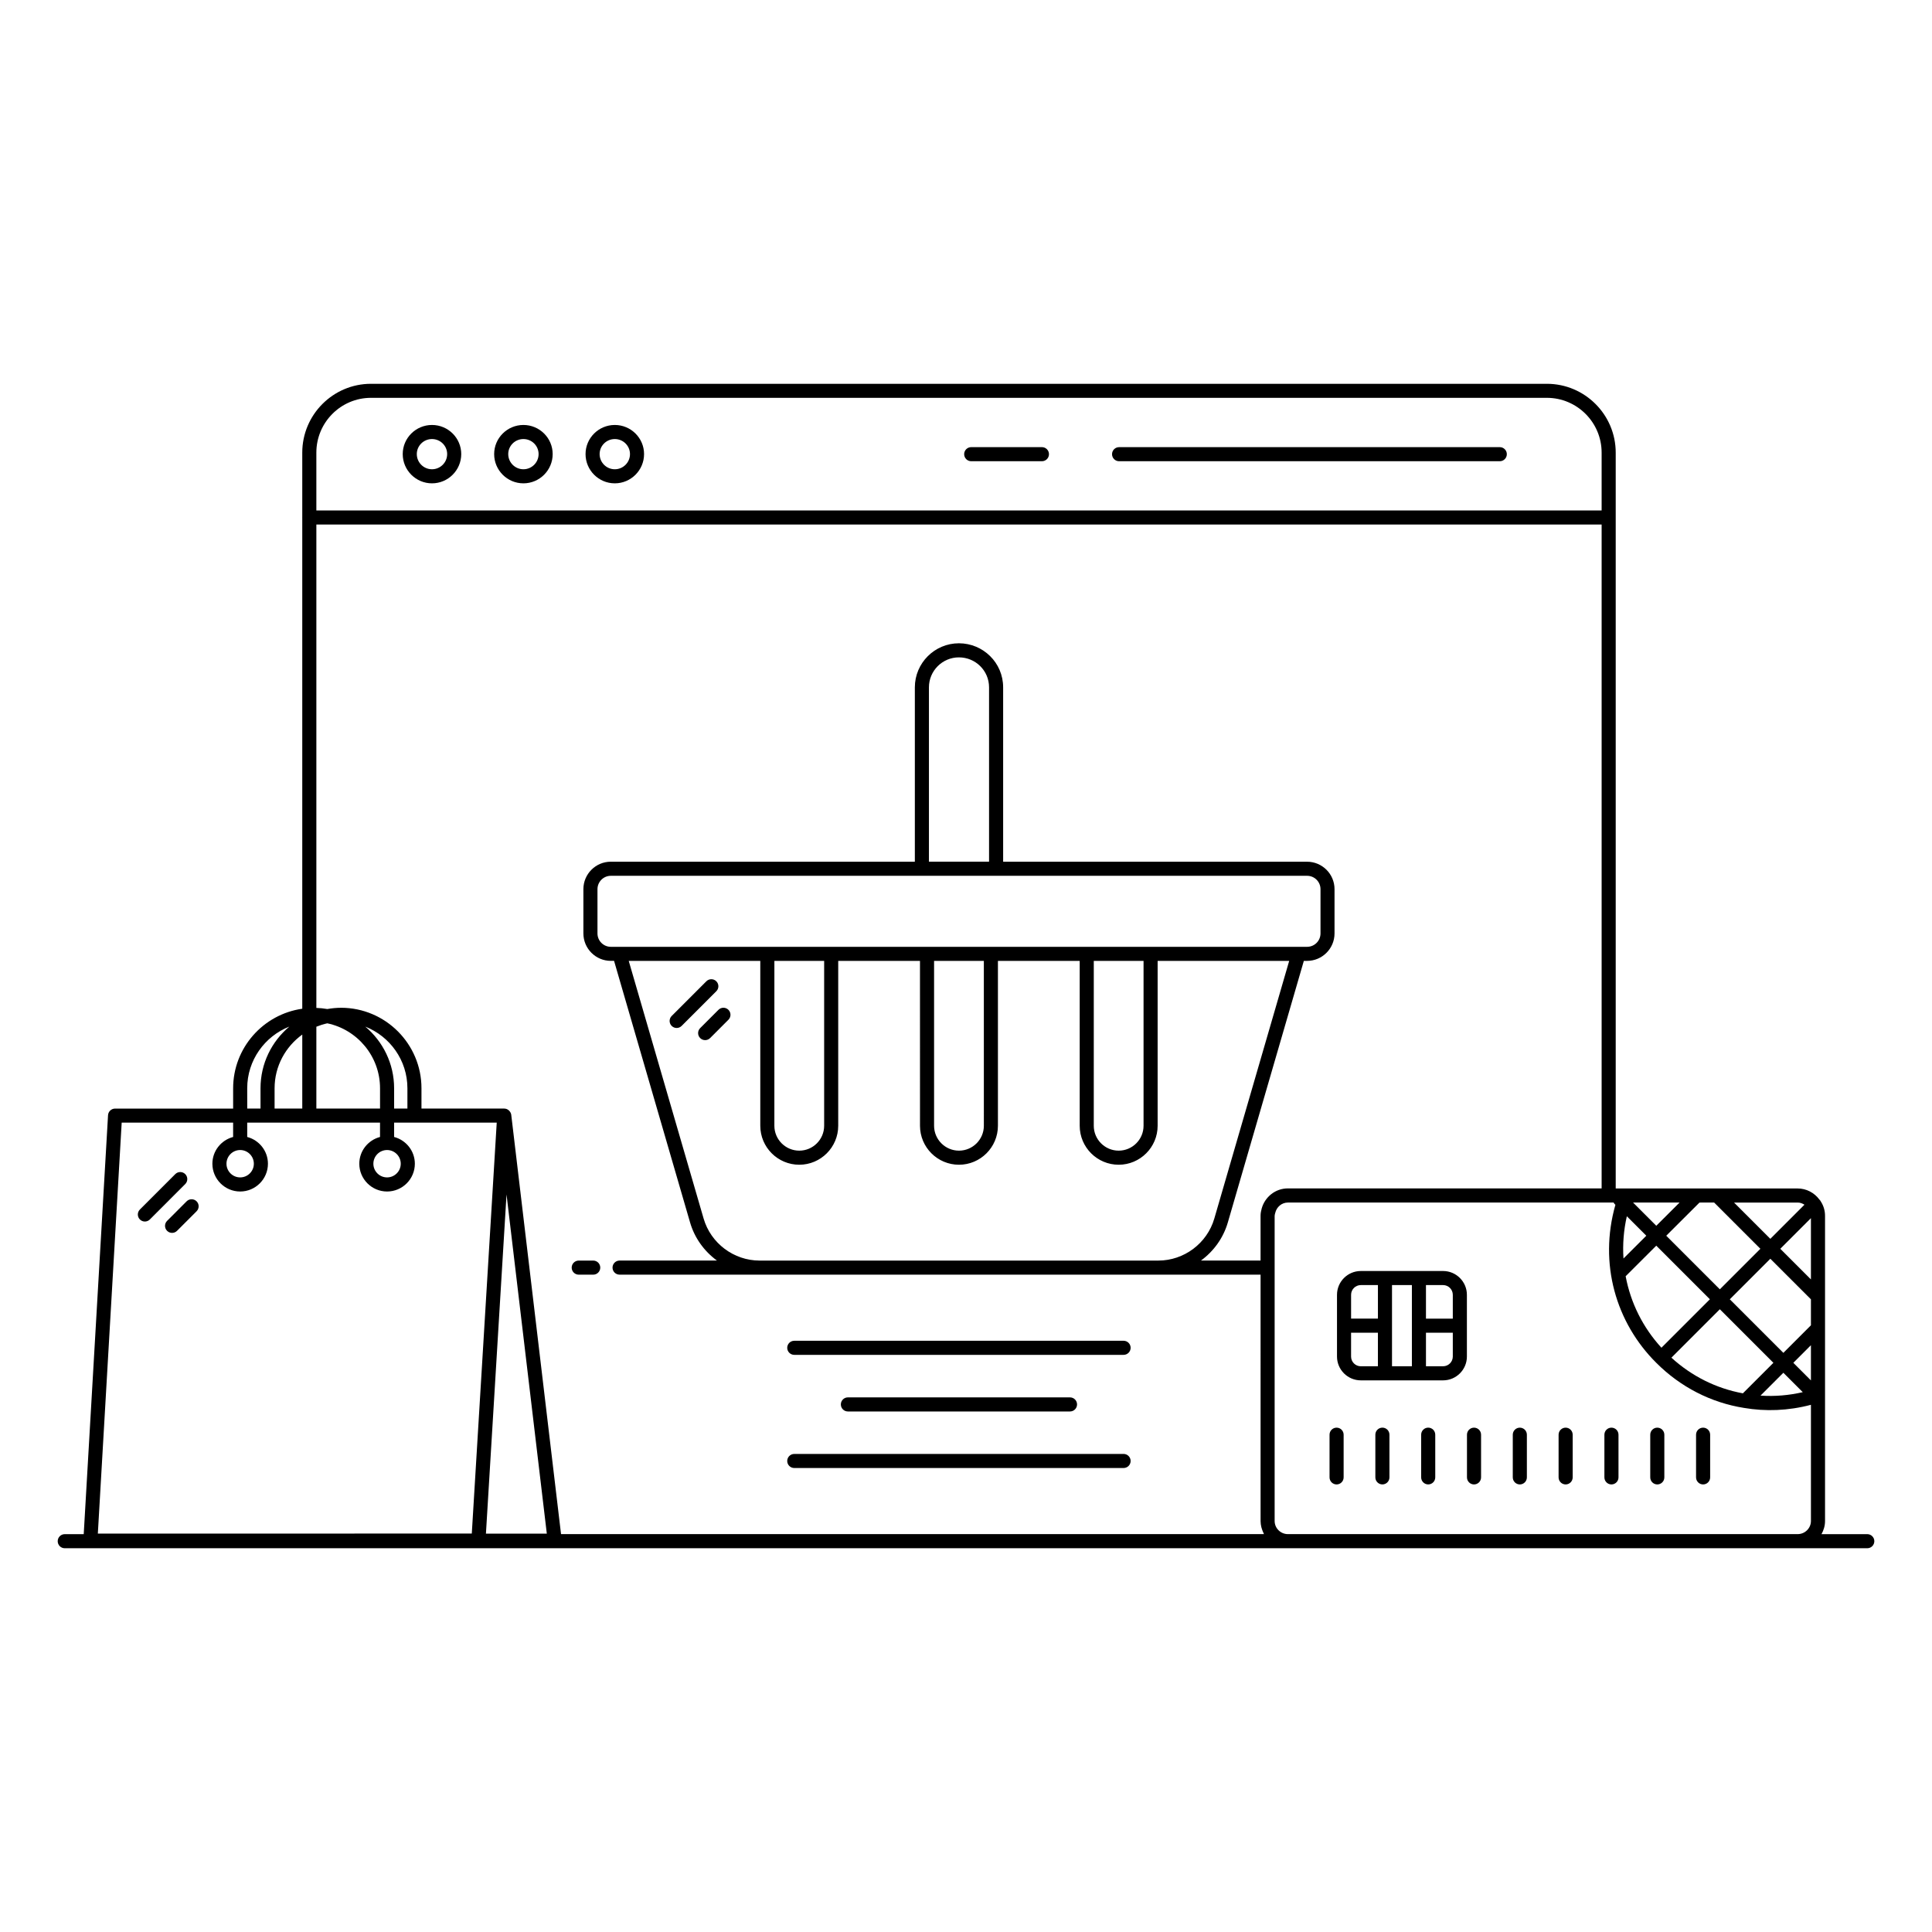 <?xml version="1.0" encoding="UTF-8"?>
<!-- Uploaded to: ICON Repo, www.svgrepo.com, Generator: ICON Repo Mixer Tools -->
<svg fill="#000000" width="800px" height="800px" version="1.1" viewBox="144 144 512 512" xmlns="http://www.w3.org/2000/svg">
 <g>
  <path d="m161.16 554.3h477.69c1.031 0 1.867-0.836 1.867-1.867s-0.836-1.867-1.867-1.867h-12.137c0.582-1.039 0.941-2.215 0.941-3.484v-80.867c0-1.375-0.383-2.68-1.113-3.797-0.039-0.082-0.082-0.16-0.137-0.238-0.062-0.094-0.152-0.164-0.223-0.258-0.008-0.008-0.012-0.016-0.02-0.023-1.363-1.836-3.477-2.941-5.769-2.941h-48.211v-195c0-10.062-8.184-18.246-18.246-18.246h-311.62c-10.039 0-18.211 8.184-18.211 18.246v17.145c0 0.02-0.012 0.035-0.012 0.055 0 0.02 0.012 0.035 0.012 0.055v130.11c-10.336 1.473-18.32 10.355-18.32 21.094v5.375l-31.289-0.004c-0.988 0-1.805 0.773-1.863 1.758l-6.445 111.02h-5.027c-1.031 0-1.867 0.836-1.867 1.867s0.836 1.867 1.867 1.867zm87.285-116.52v-5.375c0-6.555-2.977-12.426-7.644-16.344 6.523 2.578 11.168 8.91 11.168 16.344v5.375zm-31.676 0v-5.375c0-5.867 2.914-11.035 7.336-14.234v19.613zm11.07-21.688c0.934-0.375 1.898-0.691 2.902-0.902 7.969 1.676 13.973 8.754 13.973 17.215v5.375h-16.875zm6.527-5.019c-1.238 0-2.445 0.129-3.625 0.332-0.949-0.164-1.918-0.262-2.902-0.297v-128.1h340.61v175.93h-83.145c-3.316 0-6.086 2.262-6.941 5.32-0.176 0.625-0.301 1.27-0.301 1.949v11.855h-15.797c3.344-2.445 5.914-5.945 7.121-10.094l20.145-69.324h0.855c4.012 0 7.277-3.266 7.277-7.277v-11.73c0-4.012-3.266-7.273-7.277-7.273l-80.543-0.004v-46.203c0-6.559-5.34-11.68-11.719-11.68-6.441 0-11.68 5.242-11.68 11.68v46.203h-80.566c-4.012 0-7.273 3.262-7.273 7.273v11.73c0 4.012 3.262 7.277 7.273 7.277h0.855l20.145 69.328c1.207 4.152 3.777 7.648 7.121 10.094h-25.805c-1.031 0-1.867 0.836-1.867 1.867s0.836 1.867 1.867 1.867h169.87c0 55.18 0.008 65.879 0.004 65.332 0.004 0.551 0.082 1.086 0.207 1.602 0.043 0.188 0.109 0.363 0.168 0.543 0.109 0.34 0.238 0.664 0.395 0.98 0.047 0.098 0.07 0.207 0.121 0.305l-186.28-0.004-13.195-111.13c-0.094-0.785-0.871-1.629-1.766-1.629-0.031 0-0.055-0.02-0.086-0.02h-21.938v-5.375c0-11.762-9.57-21.332-21.328-21.332zm363.9 51.613 12.254 12.254-10.746 10.746-14.203-14.203 8.812-8.793zm-23.137 3.633 5.16 5.16-6.051 6.039c-0.246-3.766 0.055-7.535 0.891-11.199zm7.801 7.797 14.207 14.207-12.84 12.84c-4.887-5.336-8.145-11.832-9.484-18.945zm16.844 16.848 14.195 14.195-8.09 8.09c-7.066-1.301-13.555-4.543-18.941-9.449zm16.836 16.832 5.144 5.144c-3.664 0.844-7.438 1.172-11.199 0.91zm7.305 2.027-4.664-4.664 4.664-4.664zm0-43v16.234l-8.117-8.117zm0 21.512v6.883l-7.305 7.305-14.195-14.195 10.746-10.746zm-40.98-19.492-6.156-6.156h12.324zm-11.047-5.769 0.211 0.211c-4.434 15.559 0.121 31.234 10.836 41.883 6.414 6.414 14.457 10.543 23.246 11.945 5.707 0.969 11.684 0.77 17.734-0.824v30.789c0 1.922-1.582 3.481-3.523 3.481h-135.08c-1.941 0-3.519-1.559-3.519-3.481v-80.859c0-0.273 0.098-0.52 0.156-0.777 0.359-1.562 1.695-2.754 3.363-2.754h86.316c0.078 0.133 0.145 0.273 0.258 0.387zm-299.11 87.355 5.457-89.891 10.676 89.891zm57.688-83.5-19.844-68.281h34.863v43.695c0 5.691 4.633 10.324 10.328 10.324 5.691 0 10.324-4.633 10.324-10.324v-43.695h21.668l0.004 43.695c0 5.691 4.633 10.324 10.328 10.324 5.691 0 10.324-4.633 10.324-10.324v-43.695h21.672v43.695c0 5.691 4.633 10.324 10.328 10.324 5.691 0 10.324-4.633 10.324-10.324v-43.695h34.863l-19.844 68.281c-1.906 6.555-8.008 11.137-14.832 11.137h-105.67c-6.828 0-12.93-4.578-14.836-11.137zm-24.586-72.012c-1.953 0-3.543-1.59-3.543-3.547v-11.73c0-1.953 1.59-3.543 3.543-3.543h184.52c1.957 0 3.547 1.59 3.547 3.543v11.73c0 1.957-1.59 3.547-3.547 3.547h-182.25zm84.297-22.559v-46.199c0-4.383 3.562-7.949 7.949-7.949 4.375 0 7.984 3.496 7.984 7.949v46.199zm43.688 26.289h13.188v43.695c0 3.633-2.961 6.594-6.594 6.594-3.637 0-6.598-2.961-6.598-6.594zm-42.324 0h13.188l0.004 43.695c0 3.633-2.961 6.594-6.594 6.594-3.637 0-6.598-2.961-6.598-6.594zm-42.32 0h13.188v43.695c0 3.633-2.961 6.594-6.594 6.594-3.637 0-6.598-2.961-6.598-6.594zm272.98 64.613-9.043 9.043-9.617-9.613h16.848c0.676-0.004 1.273 0.23 1.812 0.57zm-379.89-213.83h311.62c8.004 0 14.516 6.512 14.516 14.516v15.332h-340.61v-15.332c0-8.004 6.492-14.516 14.477-14.516zm-32.797 182.97c0-7.43 4.641-13.766 11.168-16.344-4.668 3.918-7.644 9.785-7.644 16.344v5.375h-3.519zm-33.266 9.109h29.531v3.801c-3.152 0.832-5.496 3.68-5.496 7.094 0 4.055 3.301 7.359 7.363 7.359 4.055 0 7.359-3.301 7.359-7.359 0-3.41-2.34-6.262-5.492-7.094v-3.801h35.195v3.801c-3.152 0.832-5.492 3.68-5.492 7.094 0 4.055 3.301 7.359 7.359 7.359s7.363-3.301 7.363-7.359c0-3.41-2.344-6.262-5.496-7.094v-3.801h27.195l-6.609 108.9c-10.137 0 36.711-0.004-99.102 0.016zm31.398 7.262c2 0 3.625 1.629 3.625 3.629s-1.625 3.625-3.625 3.625-3.629-1.625-3.629-3.625 1.629-3.629 3.629-3.629zm38.926 0c2 0 3.629 1.629 3.629 3.629s-1.629 3.625-3.629 3.625-3.625-1.625-3.625-3.625 1.625-3.629 3.625-3.629z"/>
  <path d="m258.48 272.09c4.273 0 7.754-3.481 7.754-7.754 0-4.254-3.481-7.715-7.754-7.715s-7.754 3.461-7.754 7.715c0 4.273 3.481 7.754 7.754 7.754zm0-11.738c2.219 0 4.023 1.785 4.023 3.984 0 2.219-1.805 4.023-4.023 4.023s-4.023-1.805-4.023-4.023c0-2.199 1.805-3.984 4.023-3.984z"/>
  <path d="m282.71 272.09c4.273 0 7.754-3.481 7.754-7.754 0-4.254-3.481-7.715-7.754-7.715-4.273 0-7.754 3.461-7.754 7.715-0.004 4.273 3.477 7.754 7.754 7.754zm0-11.738c2.219 0 4.023 1.785 4.023 3.984 0 2.219-1.805 4.023-4.023 4.023s-4.023-1.805-4.023-4.023c0-2.199 1.801-3.984 4.023-3.984z"/>
  <path d="m306.93 272.09c4.273 0 7.754-3.481 7.754-7.754 0-4.254-3.481-7.715-7.754-7.715-4.273 0-7.754 3.461-7.754 7.715 0 4.273 3.481 7.754 7.754 7.754zm0-11.738c2.219 0 4.023 1.785 4.023 3.984 0 2.219-1.805 4.023-4.023 4.023s-4.023-1.805-4.023-4.023c0-2.199 1.805-3.984 4.023-3.984z"/>
  <path d="m440.57 266.23h100.89c1.031 0 1.867-0.836 1.867-1.867s-0.836-1.867-1.867-1.867l-100.89 0.004c-1.031 0-1.867 0.836-1.867 1.867 0.004 1.027 0.836 1.863 1.867 1.863z"/>
  <path d="m401.38 266.23h18.742c1.031 0 1.867-0.836 1.867-1.867s-0.836-1.867-1.867-1.867h-18.742c-1.031 0-1.867 0.836-1.867 1.867 0.004 1.031 0.836 1.867 1.867 1.867z"/>
  <path d="m333.83 404.05c-0.73-0.73-1.91-0.73-2.637 0l-9.191 9.191c-0.73 0.73-0.73 1.91 0 2.637 0.73 0.73 1.91 0.73 2.637 0l9.191-9.191c0.73-0.73 0.73-1.91 0-2.637z"/>
  <path d="m334.4 411.61-4.848 4.852c-0.73 0.73-0.73 1.91 0 2.637 0.73 0.73 1.91 0.73 2.637 0l4.848-4.852c0.73-0.73 0.73-1.91 0-2.637-0.727-0.73-1.91-0.73-2.637 0z"/>
  <path d="m297.37 481.8h3.84c1.031 0 1.867-0.836 1.867-1.867s-0.836-1.867-1.867-1.867h-3.84c-1.031 0-1.867 0.836-1.867 1.867s0.836 1.867 1.867 1.867z"/>
  <path d="m354.49 503.05h87.273c1.031 0 1.867-0.836 1.867-1.867s-0.836-1.867-1.867-1.867l-87.273 0.004c-1.031 0-1.867 0.836-1.867 1.867 0.004 1.027 0.836 1.863 1.867 1.863z"/>
  <path d="m368.7 514.32c-1.031 0-1.867 0.836-1.867 1.867s0.836 1.867 1.867 1.867h58.863c1.031 0 1.867-0.836 1.867-1.867s-0.836-1.867-1.867-1.867z"/>
  <path d="m354.49 533.04h87.273c1.031 0 1.867-0.836 1.867-1.867s-0.836-1.867-1.867-1.867l-87.273 0.004c-1.031 0-1.867 0.836-1.867 1.867 0.004 1.031 0.836 1.863 1.867 1.863z"/>
  <path d="m504.63 509.81h21.801c3.481 0 6.312-2.832 6.312-6.312v-16.355c0-3.481-2.832-6.312-6.312-6.312h-21.801c-3.481 0-6.312 2.832-6.312 6.312v16.355c0 3.481 2.832 6.312 6.312 6.312zm-2.582-6.312v-6.312h7.113v8.891h-4.535c-1.418 0-2.578-1.156-2.578-2.578zm16.117 2.578h-5.269v-21.516h5.269zm8.266 0h-4.535v-8.891h7.113v6.312c0 1.422-1.156 2.578-2.578 2.578zm2.578-18.934v6.312h-7.113v-8.891h4.535c1.422-0.004 2.578 1.156 2.578 2.578zm-24.379-2.582h4.535v8.891h-7.113v-6.312c-0.004-1.418 1.156-2.578 2.578-2.578z"/>
  <path d="m498.21 537.39c1.031 0 1.867-0.836 1.867-1.867v-11.312c0-1.031-0.836-1.867-1.867-1.867s-1.867 0.836-1.867 1.867v11.312c0 1.031 0.836 1.867 1.867 1.867z"/>
  <path d="m510.35 522.34c-1.031 0-1.867 0.836-1.867 1.867v11.312c0 1.031 0.836 1.867 1.867 1.867s1.867-0.836 1.867-1.867v-11.312c0-1.031-0.836-1.867-1.867-1.867z"/>
  <path d="m522.49 522.34c-1.031 0-1.867 0.836-1.867 1.867v11.312c0 1.031 0.836 1.867 1.867 1.867s1.867-0.836 1.867-1.867v-11.312c0-1.031-0.836-1.867-1.867-1.867z"/>
  <path d="m534.63 537.39c1.031 0 1.867-0.836 1.867-1.867v-11.312c0-1.031-0.836-1.867-1.867-1.867s-1.867 0.836-1.867 1.867v11.312c0 1.031 0.836 1.867 1.867 1.867z"/>
  <path d="m546.77 537.39c1.031 0 1.867-0.836 1.867-1.867v-11.312c0-1.031-0.836-1.867-1.867-1.867s-1.867 0.836-1.867 1.867v11.312c0.004 1.031 0.836 1.867 1.867 1.867z"/>
  <path d="m558.91 537.39c1.031 0 1.867-0.836 1.867-1.867v-11.312c0-1.031-0.836-1.867-1.867-1.867s-1.867 0.836-1.867 1.867v11.312c0.004 1.031 0.836 1.867 1.867 1.867z"/>
  <path d="m571.05 537.39c1.031 0 1.867-0.836 1.867-1.867v-11.312c0-1.031-0.836-1.867-1.867-1.867s-1.867 0.836-1.867 1.867v11.312c0 1.031 0.836 1.867 1.867 1.867z"/>
  <path d="m583.2 537.39c1.031 0 1.867-0.836 1.867-1.867v-11.312c0-1.031-0.836-1.867-1.867-1.867s-1.867 0.836-1.867 1.867v11.312c0 1.031 0.836 1.867 1.867 1.867z"/>
  <path d="m595.34 537.39c1.031 0 1.867-0.836 1.867-1.867v-11.312c0-1.031-0.836-1.867-1.867-1.867s-1.867 0.836-1.867 1.867v11.312c0.004 1.031 0.836 1.867 1.867 1.867z"/>
  <path d="m193.09 455.15c-0.73-0.73-1.91-0.73-2.637 0l-9.379 9.383c-0.73 0.73-0.73 1.91 0 2.637 0.73 0.73 1.91 0.73 2.637 0l9.379-9.383c0.727-0.727 0.727-1.91 0-2.637z"/>
  <path d="m193.46 462.36-5.18 5.184c-0.73 0.73-0.73 1.91 0 2.637 0.73 0.73 1.91 0.73 2.637 0l5.18-5.184c0.73-0.73 0.73-1.91 0-2.637-0.727-0.727-1.91-0.727-2.637 0z"/>
 </g>
</svg>
